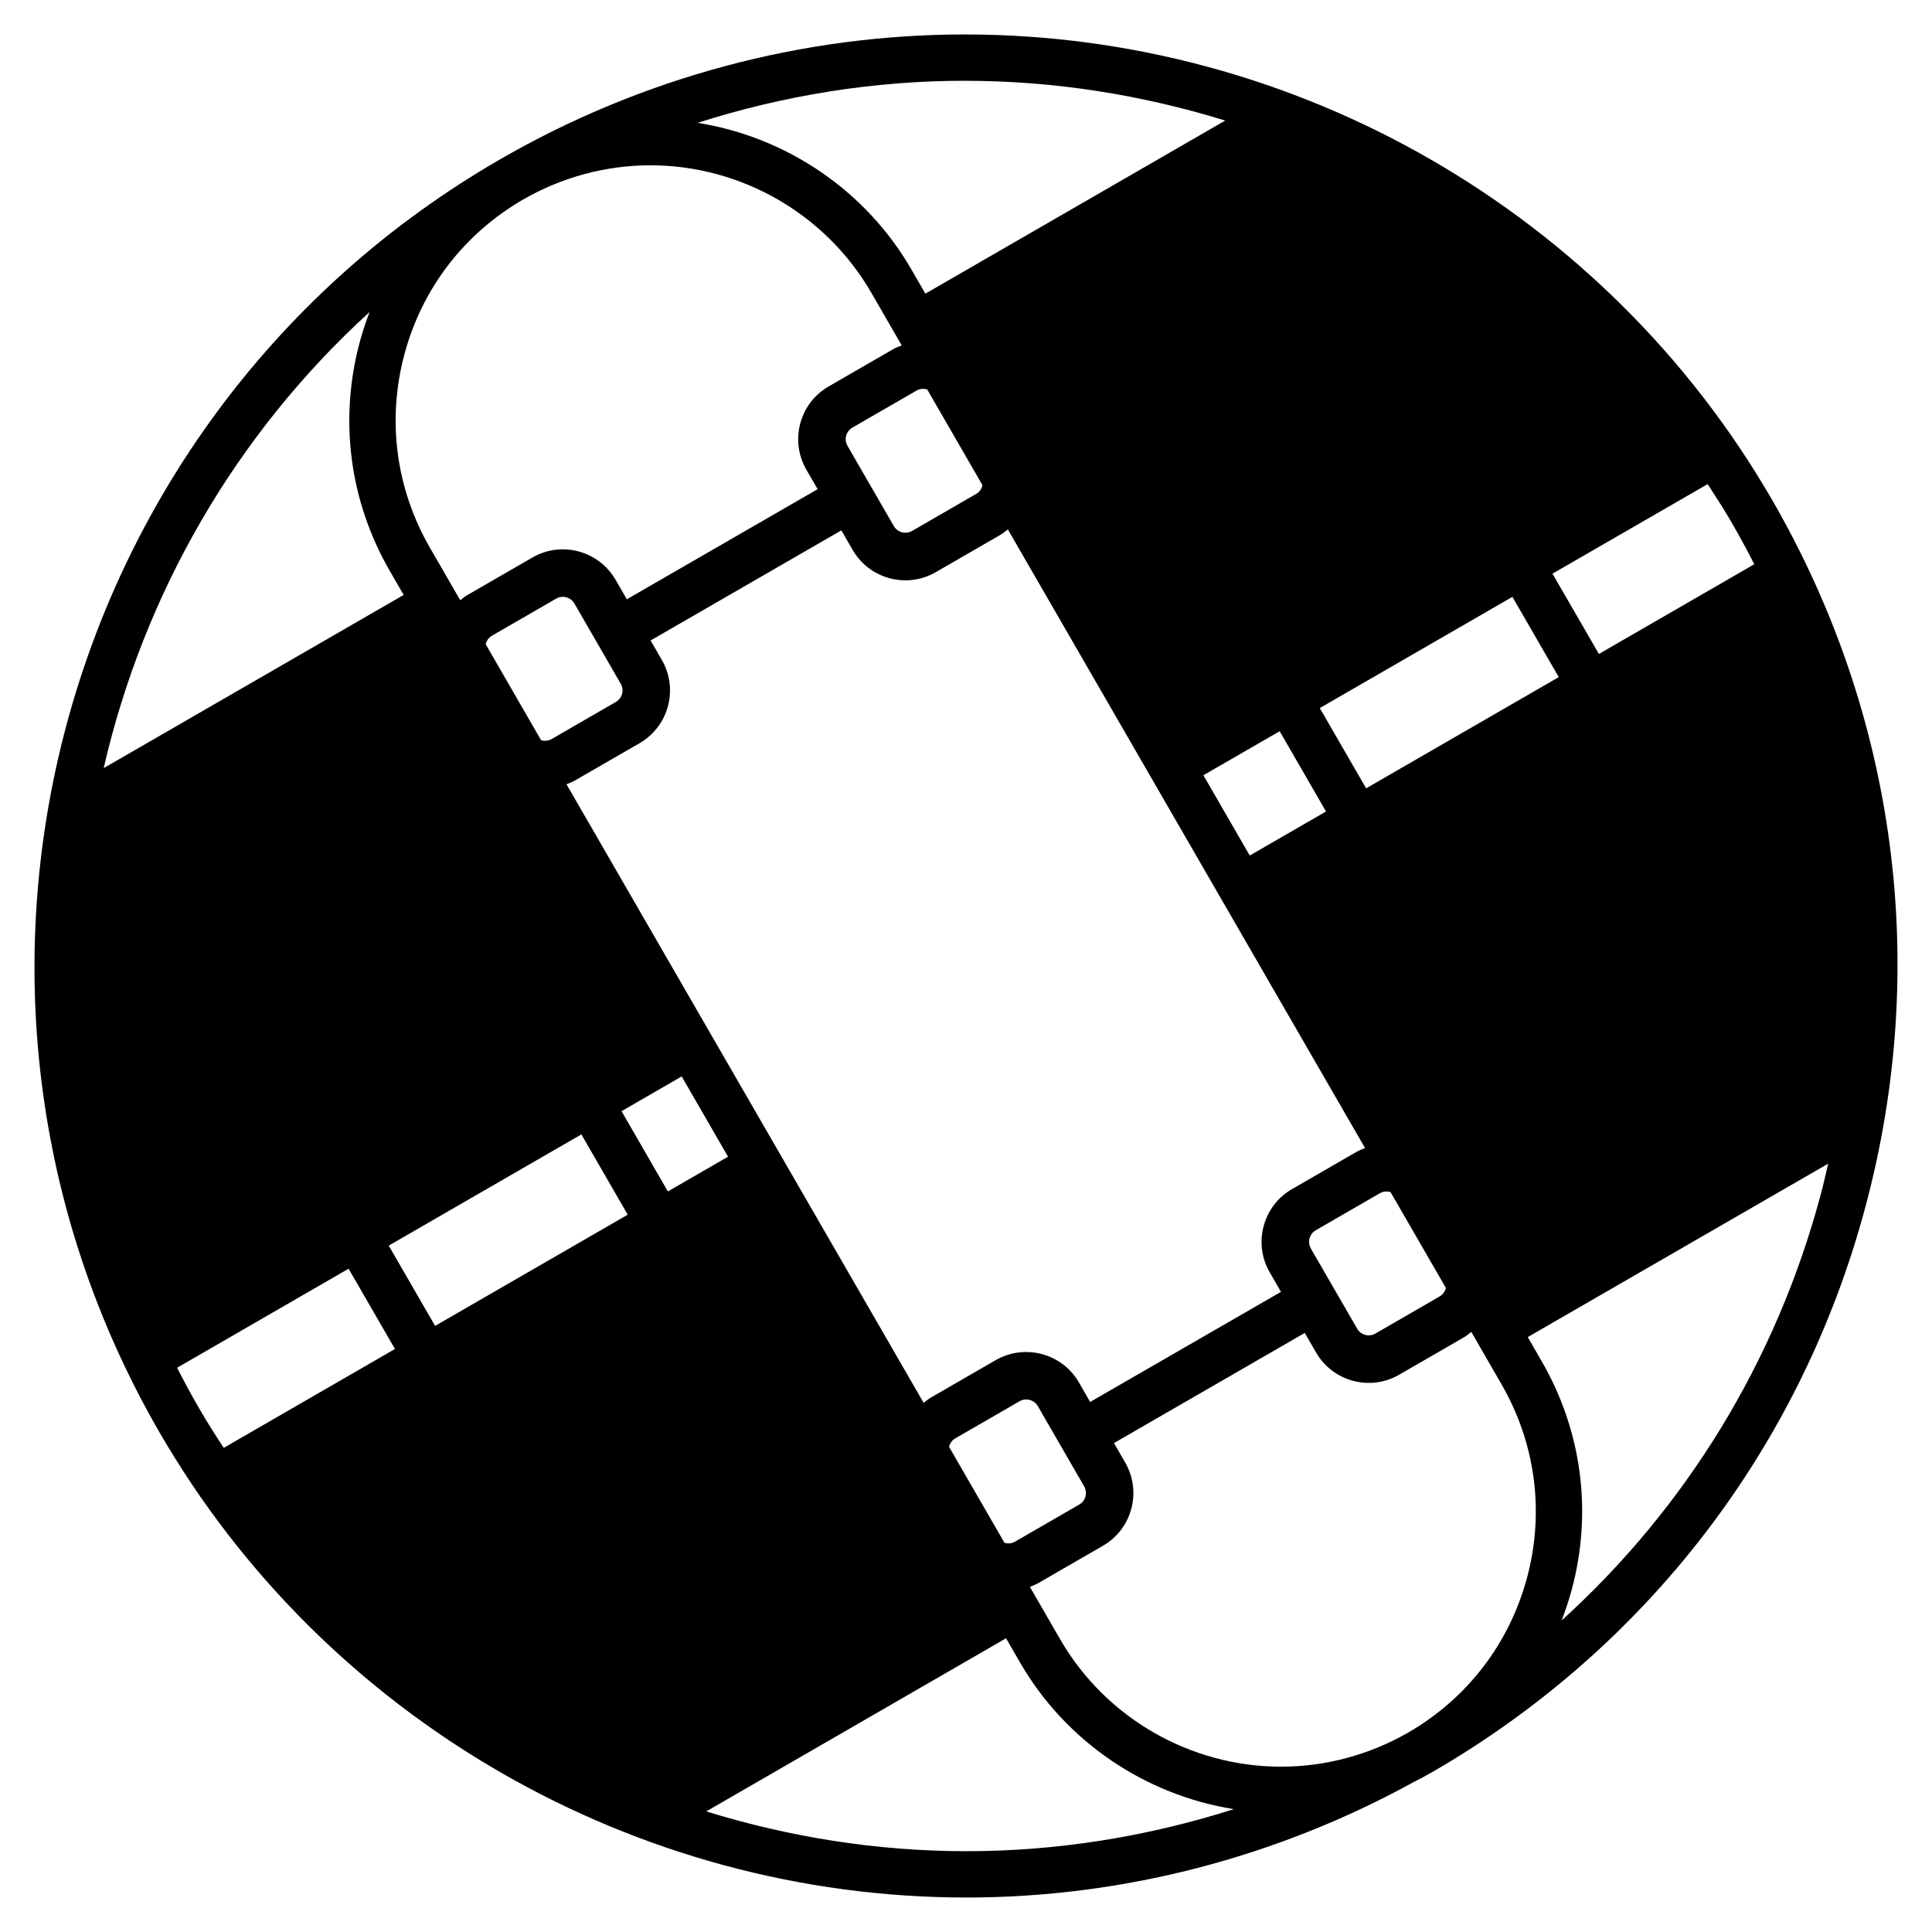 <?xml version="1.0" encoding="UTF-8"?>
<!-- Uploaded to: ICON Repo, www.svgrepo.com, Generator: ICON Repo Mixer Tools -->
<svg fill="#000000" width="800px" height="800px" version="1.1" viewBox="144 144 512 512" xmlns="http://www.w3.org/2000/svg">
 <path d="m399.7 153.13c-43.074 0-85.68 11.438-123.18 33.102-117.89 68.043-158.41 219.3-90.359 337.17 43.969 76.152 125.98 123.46 213.99 123.46 41.348 0 82.18-10.629 118.55-30.633 1.391-0.684 2.754-1.426 4.106-2.195 0.168-0.102 0.352-0.18 0.523-0.281h0.012c57.098-32.969 97.941-86.191 115-149.88 17.07-63.68 8.312-130.2-24.656-187.3-43.965-76.133-125.96-123.44-213.99-123.44zm-151.04 348.37-45.367 26.199c-2.231-3.426-4.445-6.867-6.5-10.43-2.066-3.566-4.012-7.168-5.859-10.797l45.445-26.25 12.293 21.277zm151.04-336.09c23.703 0 46.906 3.727 68.996 10.543l-79.465 45.871-3.68-6.379c-12.105-20.973-33.137-35.137-56.68-38.895 22.863-7.285 46.754-11.148 70.824-11.148zm8.203 339.02-17.008 9.824c-0.754 0.434-1.445 0.957-2.117 1.512l-94.652-163.93c0.805-0.301 1.602-0.637 2.367-1.074l17.02-9.824c7.691-4.445 10.34-14.324 5.894-22.016l-2.992-5.188 50.551-29.18 2.992 5.18c4.445 7.691 14.324 10.344 22.016 5.906l17.012-9.824c0.766-0.441 1.445-0.977 2.106-1.512l94.664 163.95c-0.805 0.301-1.598 0.621-2.367 1.059l-17.012 9.824c-7.699 4.449-10.344 14.34-5.894 22.031l2.988 5.188-50.566 29.172-2.992-5.188c-4.434-7.672-14.316-10.328-22.027-5.894zm-70.961-53.895-15.949 9.211-12.281-21.27 15.945-9.211 12.281 21.277zm58.594 76.934c0.016-0.059 0-0.109 0.012-0.168 0.25-0.906 0.832-1.672 1.648-2.144l17.004-9.812c1.691-0.969 3.859-0.387 4.836 1.293l12.27 21.262c0.973 1.684 0.402 3.856-1.285 4.82l-17.02 9.824c-0.816 0.473-1.762 0.594-2.68 0.352-0.051-0.02-0.09-0.059-0.152-0.082l-14.637-25.352zm-108.17-187.35-14.629-25.352c0-0.051-0.012-0.102 0-0.16 0.25-0.918 0.832-1.676 1.648-2.144l17.008-9.824c1.688-0.973 3.856-0.387 4.828 1.293l12.281 21.27c0.973 1.684 0.395 3.844-1.293 4.82l-17 9.824c-0.816 0.469-1.773 0.59-2.684 0.352-0.051-0.02-0.102-0.059-0.152-0.082zm93.508-56.703-12.281-21.27c-0.469-0.816-0.594-1.762-0.352-2.672 0.25-0.918 0.832-1.676 1.648-2.152l17.02-9.824c0.891-0.504 1.906-0.562 2.82-0.273l14.637 25.355c-0.203 0.934-0.754 1.785-1.652 2.301l-17.004 9.824c-1.699 0.973-3.863 0.402-4.836-1.289zm110.52 191.44c-0.969-1.684-0.387-3.848 1.293-4.82l17.012-9.824c0.898-0.52 1.914-0.562 2.82-0.273l14.637 25.34c-0.02 0.051 0 0.109-0.016 0.168-0.25 0.906-0.832 1.664-1.652 2.141l-17.004 9.824c-1.684 0.969-3.844 0.395-4.816-1.289l-12.293-21.277zm-16.199-104.13-12.281-21.277 20.211-11.668 12.281 21.27-20.211 11.672zm-192.54-173.86c10.262-5.918 21.914-9.055 33.703-9.059 24.082 0 46.523 12.949 58.555 33.785l8.051 13.945c-0.797 0.301-1.598 0.625-2.367 1.059l-17.012 9.824c-3.727 2.168-6.398 5.644-7.508 9.801s-0.539 8.516 1.613 12.242l2.992 5.176-50.562 29.176-2.996-5.18c-4.449-7.688-14.324-10.34-22.016-5.894l-17.02 9.824c-0.754 0.438-1.445 0.969-2.117 1.512l-8.043-13.945c-9.02-15.617-11.418-33.82-6.75-51.254 4.664-17.434 15.852-31.98 31.477-41.012zm-40.707 29.801c-0.996 2.621-1.895 5.289-2.629 8.039-5.512 20.605-2.684 42.117 7.969 60.574l3.688 6.383-79.5 45.898c10.516-45.715 34.59-88.191 70.484-120.89zm56.125 217.96 12.281 21.277-51.051 29.473-12.281-21.277zm102.08 189.96c-23.699 0-46.906-3.727-68.988-10.543l79.449-45.883 3.691 6.387c12.102 20.957 33.121 35.129 56.668 38.895-22.871 7.285-46.754 11.145-70.824 11.145zm117.05-31.453c-10.27 5.914-21.926 9.055-33.703 9.055-24.082 0-46.531-12.949-58.562-33.785l-8.012-13.871c0.805-0.312 1.602-0.637 2.367-1.074l17.012-9.824c7.691-4.434 10.344-14.324 5.894-22.027l-2.988-5.18 50.566-29.188 2.992 5.188c4.445 7.691 14.324 10.344 22.016 5.894l17.012-9.824c0.77-0.441 1.449-0.973 2.117-1.523l8.012 13.891c9.02 15.629 11.422 33.82 6.75 51.254-4.684 17.434-15.859 31.992-31.469 41.012zm109.27-142.43c-11.797 44.051-35.629 82.812-68.625 112.74 1.008-2.656 1.934-5.371 2.68-8.16 5.527-20.59 2.691-42.098-7.977-60.566l-3.68-6.375 79.617-45.961c-0.641 2.769-1.273 5.551-2.016 8.324zm-69.383-137.26-51.051 29.473-12.281-21.27 51.047-29.473 12.281 21.27zm10.629-6.144-12.293-21.27 41.125-23.738c2.227 3.426 4.434 6.871 6.5 10.43 2.051 3.562 3.996 7.164 5.856 10.809l-41.191 23.781z"/>
</svg>